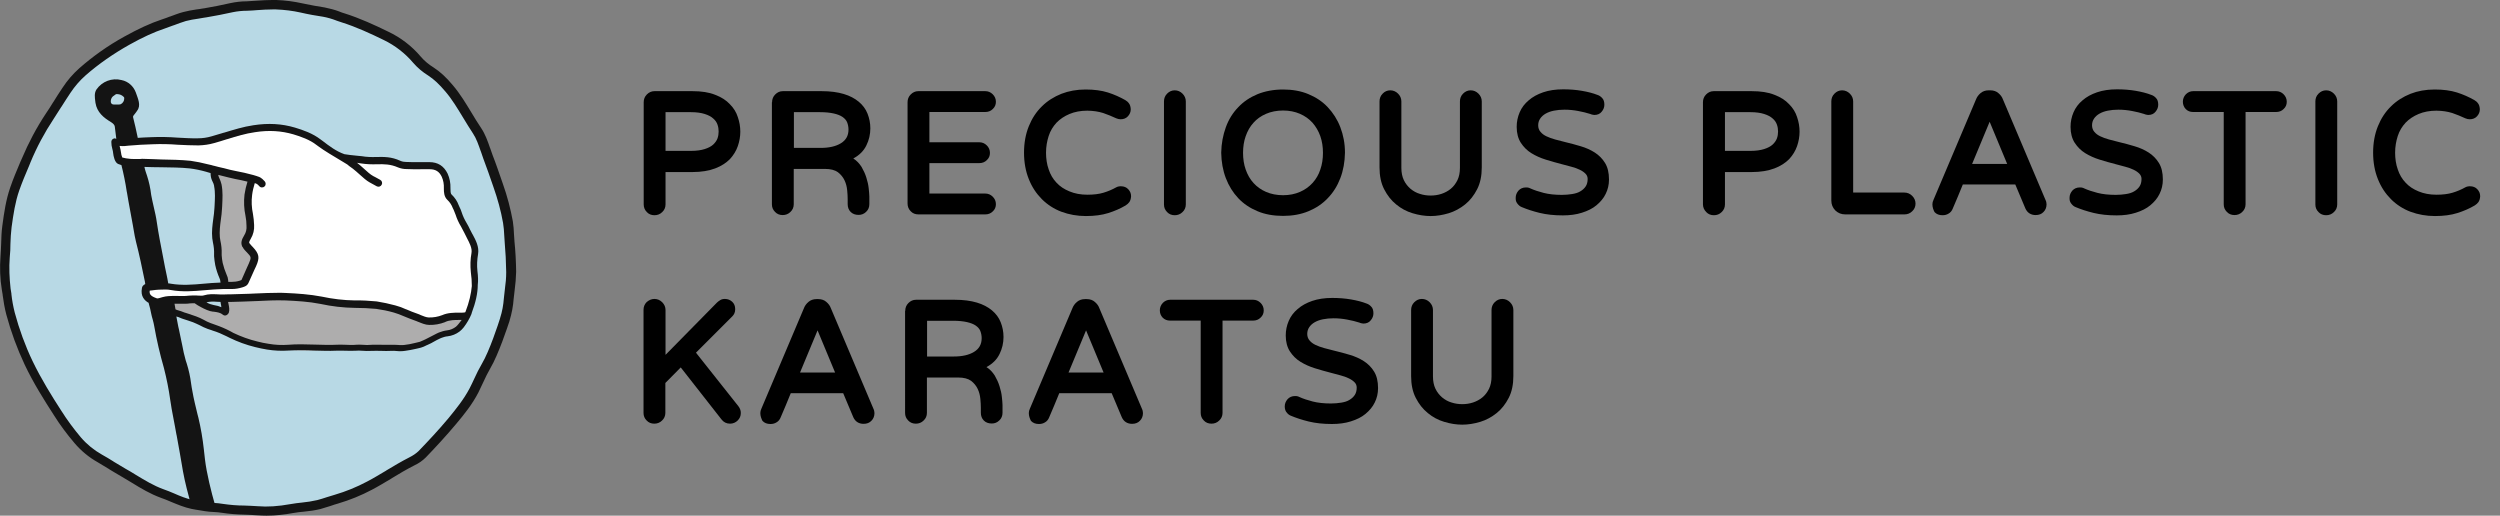 <?xml version="1.0" encoding="utf-8"?>
<!-- Generator: Adobe Illustrator 18.0.0, SVG Export Plug-In . SVG Version: 6.00 Build 0)  -->
<!DOCTYPE svg PUBLIC "-//W3C//DTD SVG 1.1//EN" "http://www.w3.org/Graphics/SVG/1.1/DTD/svg11.dtd">
<svg version="1.1" id="レイヤー_1" xmlns="http://www.w3.org/2000/svg" xmlns:xlink="http://www.w3.org/1999/xlink" x="0px"
	 y="0px" viewBox="-1008.3 140.8 1511.2 311.7" enable-background="new -1008.3 140.8 1511.2 311.7" xml:space="preserve">
<rect x="-1008.3" y="140.8" width="1511.2" height="311.7" fill="#808080" stroke="none"/>
<title>Precious Plastic Logo horizontal</title>
<g>
	<g id="blue-3">
		<path fill="#B8D9E5" d="M-700.6,282.4c-0.1-2.5-0.3-5.1-0.7-7.6c-1.3-7.5-3.3-14.9-5.9-22.2c-2.2-6.3-4.1-11.9-6.2-17.5
			c-0.5-1.4-1-2.8-1.5-4.2c-1.4-3.9-2.7-7.9-5-11.3c-2.1-3.1-4.1-6.3-5.9-9.5c-3.3-5.5-6.7-11.1-10.9-16.1c-4-4.8-7.3-7.8-11.1-10.2
			c-3.2-1.9-6-4.4-8.5-7.2c-5.2-6.1-11.6-11-18.8-14.5c-8.1-3.9-16.8-8-25.9-10.8c-1.1-0.3-2.1-0.7-3.2-1c-2.8-1-5.7-1.8-8.6-2.4
			c-4-0.6-8.7-1.4-13.3-2.5c-5.1-1.2-10.3-1.8-15.6-2c-0.7,0-1.4,0-2.2,0c-3,0-6.1,0.2-9.1,0.4c-2.1,0.2-4.2,0.3-6.4,0.4
			c-3.1,0-6.2,0.4-9.3,1c-5.2,1.2-10.6,2.2-15.7,3.1l-1.4,0.2c-1.1,0.2-2.3,0.4-3.4,0.6c-2.6,0.4-5.2,0.9-7.7,1.5
			c-2.6,0.7-5.2,1.7-7.8,2.7c-1.7,0.6-3.4,1.3-5.1,1.9c-6.7,2.2-13.7,5.4-22,10.1c-9.6,5.3-18.6,11.6-26.9,18.8
			c-3.7,3.3-6.9,7-9.6,11.1c-1.9,2.8-3.8,5.8-5.5,8.6c-1.5,2.4-3,4.8-4.6,7.2c-5.6,8.4-10.3,17.4-14.2,26.7l-0.9,2
			c-2.1,4.9-4.2,10.1-6,15.2c-2.5,7.2-3.6,14.6-4.7,22.8c-0.5,3.4-0.6,7-0.7,10.4c-0.1,2.6-0.2,5.2-0.4,7.9
			c-0.5,6.5-0.2,13,0.9,19.4c0.2,1.1,0.3,2.2,0.5,3.3c0.5,3.8,1.2,7.7,2.1,11.4c2.8,10.2,6.4,20.2,11,29.8
			c5.3,11,11.8,21.4,17.5,30.3c3.7,5.7,7.7,11.2,12.1,16.5c3.8,4.4,8.4,8.2,13.5,11.1c2.3,1.3,4.6,2.7,6.8,4.1
			c2.4,1.5,4.9,3,7.4,4.5c2.2,1.2,4.3,2.5,6.3,3.8c5.4,3.3,10.9,6.7,17,8.8c2.2,0.8,4.3,1.7,6.4,2.6c3.8,1.6,7.6,3.2,11.7,4.1
			c1.7,0.3,3.4,0.6,5.1,0.9c1,0.2,2,0.3,3.1,0.5c1.7,0.3,3.3,0.4,5,0.5c1.8,0.1,3.5,0.3,5.3,0.5c4.4,0.6,8.8,1,13.2,1
			c2.6,0.1,5.3,0.2,8,0.4c6.2,0.5,12.8,0.1,20.8-1.3c2.2-0.4,4.3-0.6,6.5-0.9c3.3-0.3,6.5-0.8,9.7-1.6c2-0.5,4.1-1.2,6.1-1.9
			c1.4-0.5,3-1,4.5-1.4c7-2,13.7-4.8,20.1-8.1c4-2.1,7.9-4.5,11.7-6.8c4.5-2.7,9.1-5.5,13.9-7.9c2.3-1.1,4.4-2.5,6.2-4.2
			c5.5-5.8,12-12.7,18.2-20.1c4.7-5.6,9.6-11.7,13.2-18.6c1-1.9,2-4,2.9-5.9c1.3-3,2.8-5.9,4.4-8.7c5.2-8.6,11.2-27.7,11.3-28.1
			c1.3-4.1,2.1-8.4,2.4-12.7c0.2-1.8,0.4-3.5,0.6-5.3c0.5-3.5,0.8-7.1,0.8-10.7c-0.1-6.4-0.4-12.3-0.9-18
			C-700.4,285.4-700.5,283.9-700.6,282.4z"/>
	</g>
	<g>
		<g id="ring-5">
			<path fill="#141414" d="M-1006.7,318.9v0.2c0.5,4,1.2,7.9,2.2,11.8c2.8,10.4,6.5,20.5,11.1,30.3c5.3,11.2,11.9,21.6,17.7,30.6
				c3.7,5.9,7.9,11.5,12.4,16.8c4,4.7,8.8,8.7,14.2,11.7c2.3,1.4,4.7,2.8,6.8,4.1l0.1,0.1c2.4,1.4,4.9,3,7.4,4.4
				c2.1,1.2,4.2,2.5,6.2,3.7c5.5,3.4,11.2,6.8,17.5,9.1c2.1,0.7,4.2,1.6,6.3,2.5c3.9,1.6,7.9,3.3,12.2,4.2c1.7,0.4,3.5,0.6,5.2,0.9
				c1,0.2,2,0.3,3,0.5c1.7,0.3,3.5,0.4,5.3,0.5h0.1c1.7,0.1,3.3,0.2,5,0.5c4.5,0.7,9.1,1,13.6,1.1c2.5,0.1,5.2,0.2,7.9,0.4
				c1.7,0.1,3.5,0.2,5.3,0.2c5.4,0,10.8-0.6,16.2-1.6c2.1-0.4,4.2-0.6,6.3-0.8c3.4-0.3,6.8-0.8,10.1-1.6c2.1-0.6,4.2-1.3,6.2-1.9
				c1.4-0.5,2.9-1,4.4-1.4c7.1-2.1,14-4.9,20.6-8.4c4-2.1,7.9-4.5,11.8-6.8l0.1-0.1c4.4-2.7,9-5.4,13.7-7.8c2.6-1.2,4.9-2.8,6.9-4.8
				c5.6-5.8,12.1-12.8,18.3-20.2c4.8-5.7,9.8-11.9,13.5-19.1c1-2,2-4.1,2.9-6.1c1.3-2.9,2.7-5.7,4.3-8.5
				c4.9-8.2,10.5-25.3,11.6-28.6v-0.1c1.3-4.3,2.2-8.8,2.5-13.3c0.2-1.7,0.4-3.6,0.6-5.2c0.5-3.7,0.8-7.4,0.9-11.1
				c-0.1-6.5-0.4-12.4-1-18.2c-0.1-1.5-0.2-3-0.3-4.4c-0.1-2.7-0.3-5.3-0.7-7.9c-1.4-7.7-3.4-15.3-6-22.6c-2.2-6.3-4.1-12-6.3-17.6
				c-0.5-1.3-1-2.7-1.4-4l-0.1-0.2c-1.4-4.1-2.9-8.3-5.3-11.9c-2.1-3.1-4.1-6.4-5.9-9.4c-3.4-5.6-6.8-11.3-11.2-16.5
				c-4.2-5-7.7-8.2-11.7-10.8c-2.9-1.8-5.6-4-7.8-6.6c-5.4-6.4-12.1-11.5-19.7-15.1c-8.2-4-17.1-8.1-26.3-11c-1-0.3-2-0.6-2.9-1
				l-0.2-0.1c-2.9-1.1-6-1.9-9-2.5c-3.9-0.6-8.5-1.4-13.1-2.4c-5.3-1.2-10.7-1.9-16.1-2.1c-0.7,0-1.5,0-2.3,0
				c-3.2,0-6.3,0.2-9.3,0.4c-1.9,0.1-4.2,0.3-6.3,0.4c-3.3,0-6.6,0.4-9.9,1.1c-5.2,1.2-10.4,2.2-15.6,3.1l-1.4,0.2
				c-1.1,0.2-2.2,0.4-3.4,0.5c-2.7,0.4-5.4,0.9-8.1,1.6c-2.7,0.7-5.4,1.8-7.9,2.7h-0.1c-1.6,0.6-3.3,1.3-5,1.8
				c-6.9,2.3-14,5.6-22.5,10.3c-9.8,5.4-18.9,11.8-27.3,19.2c-3.8,3.4-7.2,7.3-10,11.6c-2,2.9-3.8,5.8-5.6,8.7l-0.1,0.1
				c-1.4,2.3-2.9,4.7-4.5,7c-5.7,8.6-10.5,17.7-14.5,27.2l-0.9,2c-2.1,5-4.3,10.1-6.1,15.4c-2.6,7.5-3.7,15-4.8,23.3
				c-0.5,3.6-0.6,7.2-0.7,10.7c-0.1,2.5-0.2,5.1-0.4,7.7c-0.5,6.7-0.3,13.5,0.8,20.1C-1007,316.9-1006.9,317.9-1006.7,318.9z
				 M-1002.4,296.3c0.3-2.7,0.4-5.4,0.4-8c0.1-3.3,0.3-6.8,0.7-10.1c1.1-8,2.2-15.3,4.6-22.2c1.8-5.1,3.9-10.1,6-15l0.8-2
				c3.8-9.2,8.5-18,14-26.3c1.6-2.4,3.1-4.8,4.6-7.2l0.1-0.1c1.8-2.8,3.6-5.7,5.5-8.5c2.6-3.9,5.6-7.4,9.1-10.5
				c8.1-7.1,17-13.2,26.4-18.5c8.2-4.6,15-7.7,21.6-9.9c1.8-0.6,3.5-1.3,5.2-1.9h0.1c2.4-0.9,5-1.9,7.4-2.6c2.5-0.6,4.9-1.1,7.4-1.4
				c1.1-0.2,2.3-0.4,3.5-0.6l1.4-0.2c5.2-0.9,10.6-1.9,15.9-3.1c2.9-0.6,5.8-0.9,8.8-0.9c2.2-0.1,4.5-0.2,6.4-0.4
				c2.9-0.2,5.9-0.4,8.9-0.4c0.8,0,1.4,0,2.1,0c5.1,0.2,10.1,0.8,15,1.9c4.7,1.1,9.4,1.9,13.4,2.5c2.8,0.5,5.5,1.3,8.1,2.3l0.2,0.1
				c1,0.3,2,0.7,3,1c8.9,2.8,17.5,6.8,25.5,10.7c6.8,3.3,12.9,8,17.8,13.8c2.6,3,5.7,5.6,9.1,7.7c3.5,2.3,6.6,5.2,10.4,9.7
				c4.1,4.8,7.4,10.4,10.7,15.8c1.8,3,3.9,6.4,6,9.6c2,3,3.3,6.9,4.6,10.6l0.1,0.2c0.5,1.4,1,2.8,1.4,4.1c2.1,5.6,4.1,11.2,6.2,17.4
				c2.5,7.1,4.5,14.3,5.8,21.7c0.4,2.4,0.6,4.9,0.7,7.3c0.1,1.4,0.2,3.1,0.3,4.6c0.5,5.6,0.8,11.4,0.9,17.8c0,3.4-0.3,6.9-0.8,10.3
				c-0.2,1.6-0.4,3.5-0.6,5.4c-0.3,4.1-1,8.1-2.3,12.1v0.1c-1,3.2-6.4,19.8-11,27.5c-1.7,2.9-3.2,5.9-4.6,9
				c-0.9,1.9-1.8,3.9-2.8,5.8c-3.5,6.7-8.3,12.6-12.8,18.1c-6.1,7.3-12.6,14.2-18.1,19.9c-1.6,1.5-3.4,2.7-5.4,3.7
				c-4.9,2.5-9.6,5.3-14.1,8l-0.1,0.1c-3.8,2.2-7.6,4.6-11.5,6.6c-6.2,3.3-12.8,6-19.6,8c-1.6,0.5-3.2,1-4.6,1.4
				c-1.9,0.6-3.9,1.3-5.9,1.8c-3.1,0.7-6.1,1.2-9.3,1.5c-2.1,0.2-4.4,0.5-6.7,0.9c-7.7,1.4-14.1,1.8-20,1.3
				c-2.8-0.2-5.6-0.3-8.2-0.4c-4.3,0-8.6-0.4-12.8-1c-1.8-0.3-3.7-0.5-5.6-0.6h-0.1c-1.6-0.1-3.1-0.2-4.7-0.5
				c-1-0.2-2.1-0.3-3.1-0.5c-1.6-0.3-3.3-0.5-4.9-0.8c-3.8-0.8-7.5-2.3-11.1-3.9c-2.1-0.9-4.3-1.8-6.6-2.6
				c-5.8-2.1-11.2-5.4-16.5-8.6c-2.1-1.3-4.2-2.6-6.4-3.8c-2.4-1.4-4.9-2.9-7.2-4.3l-0.1-0.1c-2.1-1.3-4.5-2.8-6.9-4.1
				c-4.8-2.7-9.1-6.2-12.7-10.4c-4.3-5.1-8.3-10.5-11.9-16.2c-5.7-8.8-12.1-19.1-17.3-29.9c-4.5-9.4-8.1-19.3-10.8-29.4
				c-0.9-3.6-1.6-7.3-2-11.1v-0.3c-0.2-1-0.3-2.1-0.5-3.1C-1002.6,308.9-1002.9,302.6-1002.4,296.3L-1002.4,296.3z"/>
		</g>
		<g id="flag-4">
			<path fill="#AEADAD" d="M-872.2,329.3c-19.8-9-26.7-14.5-32.8-5.9c-0.5,0.7,0.7,6.4,0.7,6.4s40.1,16.7,60.4,21.2
				c15.9,3.6,51.7,0.5,51.7,0.5l30-0.1c0,0,14.3-2.9,20.5-8c3.5-2.8,11.7,0,14.8-10.9c1.4-4.7-70.2-18.9-81-17.5
				c-10.8,1.5-38.1-3.3-42.7-3.3c-4.7,0-22,3.2-22.4,7.1C-873.5,322.8-870.6,330-872.2,329.3z"/>
			<path fill="#FFFFFF" d="M-862.1,312.8c-3.1,1.4-49.7,1.8-55.6,1.6s-0.5,7.5,2.4,8c1.7,0.3,75.5-2.3,87.9-1.7
				c12.5,0.5,37.7,4.3,45.5,4c10.4-0.4,23.8,11.4,32.6,10.3c6.8-0.9,23.1-2.1,25.1-6.7c1.6-3.8,3-28.5,2.5-37.7s-14.5-25.2-16.4-35
				c-2.9-15.8-9.9-14.5-18.6-14.5c-5.7,0-24.6-2.9-27.3-3c-2.7-0.2-13.5-1.6-15.2-1s-9.8-6.7-16.6-10.1
				c-11.1-5.6-27.7-11.9-35.6-8.6c-6.9,3-27.3,9-32.6,8.5c-5.4-0.5-11.6,0.6-19.9,0.1c-8.3-0.5-33.7,0.1-33.7,0.1
				c-2.4,0.1,1.5,9.5,1.8,11.3c0.3,1.8,23.3,1.8,36.8,1.1c13.5-0.7,39.2,8.7,42.9,10.3c-4.8,10.5-1.1,14.3-1.2,24.6
				s-1.5,10-1.8,13.2c-0.3,3.4,4.1,5.7,4.1,7.8C-854.9,297.4-859.1,311.4-862.1,312.8z"/>
			<path fill="#AEADAD" d="M-877.9,244.4c0,0,2,7.9,2.7,11.5c0.7,3.6-0.4,11.8-1.3,19c-0.9,7.2-0.6,9.7,0,11.1s1.1,10.7,1.1,13
				s3,5.5,3.4,10.5c0.4,5,4.8,3,7.6,2.8c2.8-0.2,5.2-3.4,7.8-11.3c2.7-7.9-1.2-9.1-2.8-11.8c-1-1.8-1.5-1.8,0.6-7.6
				c2.1-5.8,0-8.7-0.4-13.2c-0.4-4.5,1.9-19,1.9-19L-877.9,244.4z"/>
			<path fill="#141414" d="M-719.7,304.7c-0.4-3.5-0.2-6.9,0.4-10.4c0.7-4.3-1.4-8.3-3.3-11.8l-0.1-0.1c-0.5-1-1-1.8-1.4-2.7
				c-0.7-1.6-1.5-3-2.2-4.2c-1.2-2-2.2-4.1-2.9-6.3c-0.4-1.2-0.8-2.3-1.4-3.4l-0.4-0.9c-0.9-2.5-2.4-4.7-4.3-6.5
				c-0.7-0.6-0.7-2.2-0.7-3.6v-0.3c0.1-3-0.5-6-1.7-8.7c-2.3-4.7-5.9-7-11.1-7c-2.1,0-3.8,0-5.6,0c-2.6,0-5.1,0.1-8.3-0.1h-0.1
				c-1.2,0-2.4-0.2-3.5-0.7c-5.4-2.5-9.9-2.4-14.6-2.3c-2.9,0.1-5.9,0-8.8-0.5c-0.1,0-0.6-0.1-2.1-0.2c-2.3-0.2-7.7-0.8-8.3-1
				c-4.9-1.7-9-4.8-13.3-8.1l-1.1-0.8c-4.8-3.7-10.6-5.7-15.6-7.2c-7.8-2.3-15.9-2.8-25-1.4c-6.2,0.9-12.1,2.8-17.8,4.5l-0.1,0
				c-2.4,0.7-4.9,1.5-7.4,2.2c-2.7,0.8-5.5,1.2-8.3,1.2c-4.1,0.1-8.2-0.2-12.2-0.4c-5.2-0.4-10.4-0.5-15.6-0.3l-2.3,0.1l-2.5,0.1
				c-0.9,0-1.6,0.1-3.2,0.2h-0.1l-0.1,0l-0.3,0.1c-0.7-3.5-2.2-10.1-2.8-12.3c-0.2-0.5,0-1.1,0.4-1.5c0.5-0.6,1-1.2,1.4-1.8
				c0.2-0.3,0.4-0.6,0.6-0.9c2.5-3.2,0.5-7.2-0.8-11c-1.4-3.8-4.6-6.7-8.6-7.5c-5.8-1.5-11.8,0.8-15.2,5.7c-1.4,2.2-1,4.8-0.7,7.2
				c0,0.3,0.1,0.5,0.1,0.8c0.9,5.8,5,9.1,9.4,11.7c1.9,1.2,2.2,2.1,2.3,2.8c0.1,0.6,0.6,4.8,0.9,7.3c-0.2,0-0.5-0.1-0.7-0.2
				l-0.3-0.1l-0.3,0.1c-0.2,0.1-0.4,0.1-0.6,0.2c-0.7,0.4-1.1,1.1-1.1,1.9c0,1.4,0.2,2.9,0.6,4.2c0.3,0.9,0.4,1.7,0.5,2.6
				c0.2,1.7,0.9,5.6,3,6.5c0.7,0.3,1.3,0.5,2,0.7c1.3,5.2,2.4,10.5,3.2,15.9l0.2,1l0,0c0.3,1.6,0.5,3.1,0.8,4.7
				c0.9,4.9,1.8,9.8,2.7,14.7c0.2,1,0.3,1.9,0.5,2.9c0.4,2.3,0.8,4.8,1.4,7.1c2.1,8.1,3.8,16.4,5.4,24.2c0.1,0.5,0.1,0.9,0.2,1.4
				l0,0c-1.2,0.6-1.9,1.4-2,2.4c-1,5,1.6,7.6,4.1,9c0,0.1,0,0.2,0,0.3c0.6,2,1.1,4,1.5,6.2c0.2,1.2,0.6,2.4,0.9,3.5l0.1,0.4
				c0.3,1.1,0.6,2.3,0.8,3.5c1.5,8.6,3.5,17.1,5.9,25.5c1.6,6.3,2.9,12.7,3.8,19.2c0.5,3.7,1.2,7.4,1.9,11c0.3,1.8,0.7,3.5,1,5.3
				c0.3,1.4,0.5,3,0.8,4.4l0.2,0.9c1.3,7.1,2.6,14.4,3.8,21.6c1.2,6.7,3.1,13.7,4.6,19.3c1.4,0.3,2.9,0.6,4.3,0.9
				c0.6,0.1,1.3,0.2,1.9,0.3c0.8,0,1.6,0,2.4,0.2c0.9,0,1.8,0.2,2.6,0.4c0.3,0,0.6,0,0.9,0.1v-0.2c0,0.1,0,0.1,0.1,0.2l0.8,0.1h0.3
				c0.5,0,0.9,0,1.4,0.1c0.2-0.3,0.2-0.7,0.1-1c-2.3-7.9-5.1-19.2-6.1-27.6c-0.2-2.1-0.5-4.1-0.7-6.2c-0.7-6.4-1.8-12.8-3.3-19.1
				l-0.5-1.9c-1.1-4.6-2.3-9.3-3.1-14c-0.3-1.6-0.6-3.2-0.8-4.8c-0.5-4-1.4-8-2.6-11.9c-0.2-0.6-0.4-1.2-0.6-1.8
				c-0.9-3.1-1.6-6.3-2.2-9.6l-0.3-1.4c-0.5-2.6-1.1-5.2-1.6-7.7c-0.3-1.3-0.6-2.5-0.8-3.8c-0.1-0.7-0.4-2.2-0.8-4.2l0,0
				c0.4,0.1,1,0.3,1.3,0.4c0.6,0.2,1.2,0.5,1.7,0.7l0.8,0.3c1.1,0.4,2.1,0.7,3.1,1c1.1,0.4,2.2,0.7,3.2,1.1c1.3,0.5,2.7,1.2,4,1.8
				c1.5,0.8,3.1,1.6,4.8,2.2c0.9,0.3,1.8,0.6,2.7,0.9l0.2,0.1c3,0.9,5.8,2.1,8.6,3.5c0.6,0.3,1.2,0.6,1.8,0.9
				c4.9,2.4,10.1,4.3,15.4,5.6c2.4,0.6,4.8,1.1,7.2,1.5c4.3,0.7,8.7,0.9,13.1,0.6c5.2-0.3,10.4-0.3,15.6,0c4.6,0.1,9,0.3,12.8,0.1
				c1.6-0.1,3.5,0,5.4,0h0.1c2.3,0.1,4.6,0.1,6.9,0c1-0.1,2.1-0.1,3.1,0c2.2,0.2,4.3,0.2,6.5,0.1c1.5-0.1,3.5,0,5.4,0
				c2.1,0.1,4.3,0.1,6.1,0c1.2-0.1,2.4,0,3.5,0.1h0c0.8,0.1,1.5,0.1,2.3,0.1h0.1c0.8,0,1.7-0.1,2.5-0.2c2.2-0.3,4.3-0.7,6.5-1.2
				l2.2-0.5l1.1-0.3c1-0.3,2-0.7,2.9-1.2l0.4-0.2l0.5-0.2c1.5-0.6,2.9-1.4,4.3-2.2c0.9-0.5,1.8-1,2.9-1.5c0.4-0.2,0.7-0.3,1.1-0.5
				c1.3-0.5,2.6-0.9,3.9-1c2.6-0.3,5.1-1.3,7.2-2.9c0.9-0.7,1.8-1.6,2.5-2.5c1.9-2.5,3.5-5.2,4.7-8.1l0.1-0.4c0,0,0-0.1,0-0.1
				c2.5-6.6,3.7-12.2,3.7-17.1C-719.2,310.6-719.3,307.7-719.7,304.7z M-937.2,204h-1.6c-1.3,0-1.7-0.1-2.2-0.7s-0.4-2,0-2.9
				c0.2-0.5,0.5-0.9,0.9-1.3c0.5-0.4,1.2-0.9,1.8-1.3c0.1-0.1,0.3-0.1,0.4-0.1h0.1c0.2,0,0.4,0,0.6,0c1.4,0.1,2.6,0.6,3.6,1.6
				c0.1,0.1,0.2,0.2,0.3,0.3c0.1,0.3,0.1,0.5,0.1,0.8c0,1.4-0.8,2.7-2.1,3.4C-935.9,204-936.6,204-937.2,204z M-919.4,247.1
				c-0.2-0.5-0.3-1-0.5-1.5c-0.2-0.5-0.3-0.8-0.4-1.2c-0.3-0.9-0.5-1.8-0.7-2.7c3.4,0.1,6.8,0.2,10.1,0.2c5.7,0.1,11.6,0.1,17.3,0.7
				c3.3,0.4,6.6,1.1,9.8,2l1,0.3c0.4,0.1,1,0.3,1.7,0.5l0.1,0.1c0,0.1,0.1,0.3,0,0.4c0,1.7,0.5,3.4,1.3,4.9c0.4,0.7,0.6,1.4,0.8,2.2
				v0.2c0.8,4,0.5,7.9,0.3,12.1l-0.1,1.5c-0.1,2.1-0.4,4.3-0.7,6.4c-0.5,3.8-1,7.6-0.6,11.6c0.1,0.8,0.2,1.6,0.4,2.5
				c0.5,2.3,0.8,4.7,0.7,7.1c0,0.5,0,0.9,0,1.3c0.1,1.8,0.4,3.5,0.7,5.3c0.6,2.8,1.5,5.5,2.6,8c0.3,0.6,0.5,1.3,0.5,2
				c0,0.2,0.1,0.4,0.1,0.6c-3.5,0.1-7,0.4-10.3,0.7c-6.5,0.6-13.2,1.1-19.7,0c-0.5-0.1-1-0.2-1.6-0.2c-0.3-1.9-0.7-3.8-1.1-5.7
				c-0.3-1.4-0.6-2.9-0.9-4.3c-0.4-2.1-0.8-4.2-1.2-6.3c-1.3-6.7-2.7-13.7-3.7-20.6c-0.4-3-1.1-6-1.8-9c-0.3-1.3-0.6-2.6-0.9-4
				c-0.2-1.2-0.5-2.3-0.7-3.5C-917.4,254.5-918.2,250.8-919.4,247.1L-919.4,247.1z M-859.9,271.3c0.4,2,0.6,4,0.6,6
				c0.2,2-0.3,4.1-1.4,5.8c-1.5,2.5-2.2,4.4-1.2,6.7c0.1,0.2,0.2,0.4,0.4,0.5c0.1,0.2,0.2,0.4,0.3,0.6c0.5,0.7,1,1.3,1.6,1.9
				c0.1,0.1,0.2,0.2,0.3,0.3c0.1,0.1,0.1,0.1,0.2,0.2c2.8,2.9,2.8,3.1,1.2,6.8l-1,2.2c-1.1,2.5-2.3,5.1-3.4,7.7
				c-0.1,0.1-0.3,0.2-1.2,0.5c-1.6,0.5-3.3,0.7-5,0.7c-0.6,0-1.2,0-1.8,0c0-0.4-0.1-0.8-0.1-1.2c-0.1-1.1-0.4-2.1-0.9-3.1
				c-1-2.3-1.8-4.7-2.4-7.2l0,0c-0.3-1.5-0.5-3.1-0.6-4.6c0-0.3,0-0.5,0-0.8c0.1-2.7-0.2-5.5-0.8-8.1c-0.1-0.7-0.2-1.4-0.3-2
				c-0.3-3.5,0.1-6.9,0.6-10.6c0.3-2.1,0.6-4.4,0.7-6.7l0.1-1.5c0.2-4.5,0.5-8.7-0.4-13.2l-0.1-0.3c-0.3-1.1-0.6-2.1-1.1-3.1
				c-0.4-0.7-0.6-1.5-0.8-2.3l2,0.5c2.7,0.7,5.5,1.4,8.3,2c2.1,0.4,4.7,0.9,7.4,1.6c-0.8,2.5-1.4,5.1-1.8,7.8
				C-861,262.7-860.8,267.1-859.9,271.3L-859.9,271.3z M-731.1,336.6c-0.5,0.6-1,1.2-1.6,1.7c-1.6,1.2-3.4,2-5.4,2.2
				c-1.7,0.2-3.3,0.7-4.9,1.3c-0.4,0.2-0.9,0.4-1.3,0.6c-1.1,0.6-2.1,1.1-3.1,1.6c-1.3,0.7-2.6,1.4-3.9,2l-0.7,0.3l-0.4,0.2
				c-0.7,0.3-1.4,0.6-2.1,0.9l-0.8,0.2l-2.5,0.6c-2,0.5-4,0.9-6,1.1c-0.6,0.1-1.3,0.1-1.9,0.1c-0.7,0-1.3,0-2-0.1h-0.1
				c-1.4-0.1-2.8-0.1-4.2-0.1c-1.6,0.1-3.7,0-5.7,0c-2,0-4-0.1-5.7,0c-2,0.2-4,0.2-5.9,0c-1.3-0.1-2.6-0.1-3.8,0
				c-1.9,0.2-4.4,0.1-6.5,0c-2-0.1-4-0.1-5.8,0c-3.6,0.2-7.9,0-12.5-0.1c-5.6-0.2-11.4-0.3-16.1,0.1c-4,0.3-8.1,0.1-12-0.6
				c-2.2-0.3-4.5-0.8-6.8-1.4c-5-1.2-9.9-3-14.5-5.2c-0.6-0.3-1.1-0.6-1.6-0.9c-3-1.6-6.1-2.9-9.3-4c-0.9-0.3-1.8-0.6-2.8-1
				c-1.5-0.6-2.9-1.2-4.2-2c-1.4-0.8-2.9-1.4-4.4-2c-1.1-0.4-2.2-0.8-3.2-1.1l-0.2-0.1c-0.9-0.3-1.9-0.6-2.8-0.9
				c-0.3-0.1-0.6-0.2-1-0.3c-0.4-0.1-0.9-0.3-1.3-0.5c-0.6-0.2-1.2-0.5-1.8-0.6c-0.5-0.1-1-0.3-1.3-0.4c-0.3-0.1-0.6-0.3-1-0.4h0
				l-0.6-3.4h1.8h0.1c1.6,0,3.2,0,4.8,0c0.9,0,1.7-0.1,2.5-0.2c1-0.1,2-0.1,3-0.1c0.2,0.2,0.5,0.4,0.7,0.5l0,0
				c0.5,0.4,1.7,1.1,3.2,1.9c2,1.1,5,2.5,7.2,2.7h0.1l0.3,0c2.2,0.3,4.1,0.6,5.5,1.8l0.1,0.1l0.2,0.1l0.2,0.1l0.1,0.1l0.1,0l0.2,0.1
				h0.1c0.1,0,0.3,0,0.4,0c0.2,0,0.4,0,0.6-0.1l0.2-0.1c0.1-0.1,0.3-0.1,0.4-0.2l0.1-0.1c0.1-0.1,0.2-0.2,0.3-0.3l0.1-0.1
				c0.1-0.1,0.2-0.3,0.3-0.4l0.1-0.1l0.1-0.1v-0.1c0.6-1.7,0.2-3.5-0.1-5.1c-0.1-0.5-0.2-1-0.3-1.4v-0.1l1.8,0
				c2.3-0.1,4.7-0.1,7-0.2c2.6-0.1,5.3-0.2,7.9-0.3h0.3c5.8-0.3,11.8-0.6,17.7-0.4c6.8,0.3,14,0.7,21.1,2.1
				c6.9,1.5,13.8,2.3,20.9,2.4c4.3,0,8.5,0.2,12.8,0.6c3.6,0.5,7.1,1.2,10.6,2.2c2,0.6,4,1.3,6,2.2c2,0.8,4.5,1.9,8,3.1l0.9,0.4h0.1
				c1.7,0.7,4.2,1.8,6.4,1.8l0,0c3.3,0.1,6.6-0.5,9.7-1.7l0.1-0.1c2.6-1.2,5.7-1.2,8.4-1.2h1.5C-729.9,335-730.5,335.8-731.1,336.6
				L-731.1,336.6z M-874.9,324c0.1,0.6,0.2,1.2,0.3,1.7c0,0.1,0.1,0.5,0.1,0.8c-1.3-0.6-2.7-1-4.1-1.2l-0.5-0.1
				c-1.5-0.3-3-0.8-4.3-1.6l0,0v-0.1c2-0.4,4-0.5,5.9-0.3c0.8,0,1.7,0.1,2.5,0.1C-874.9,323.6-874.9,323.7-874.9,324L-874.9,324
				L-874.9,324z M-727,329.5c-0.2,0.1-0.4,0.1-0.6,0.2c-1.1,0.1-2.2,0.2-3.3,0.1c-3,0-6.7,0-10.1,1.5c-2.6,1-5.4,1.5-8.2,1.4l0,0
				c-1.3,0-3.5-0.9-4.7-1.4c-0.5-0.2-0.8-0.4-1.1-0.5c-3.3-1.1-5.6-2.1-7.7-3h-0.1c-2.1-1-4.3-1.8-6.6-2.4c-3.7-1-7.4-1.8-11.2-2.4
				c-4.4-0.4-8.8-0.7-13.3-0.6c-6.7-0.1-13.4-0.9-19.9-2.3c-7.3-1.4-14.8-1.9-21.7-2.2c-1.5-0.1-3.1-0.1-4.6-0.1
				c-4.6,0-9.1,0.2-13.6,0.4h-0.1c-2.6,0.1-5.3,0.3-7.9,0.3c-2.2,0.1-4.4,0.1-6.6,0.2h-1.4l-3.2,0.1h-1c-1,0-2,0-3.1-0.1h-0.1
				c-2.6-0.1-5.2-0.2-7.8,0.6c-0.9,0.3-1.9,0.3-2.9,0.2l-0.5,0c-0.4,0-0.9-0.1-1.4-0.1h-0.4c-1.3,0-2.5,0-3.8,0.1
				c-0.7,0.1-1.4,0.1-2.2,0.2c-1.5,0.1-3.1,0-4.7,0c-1.9,0-3.8-0.1-5.8,0.1c-1.2,0.1-2.3,0.3-3.4,0.6l0,0l-2.1,0.6
				c-0.4,0.1-0.8,0.2-1.2,0.2l-0.3-0.1c-3.8-1.3-4.5-2.6-4.2-4.6l0.4-0.1c0.1,0,0.2,0,0.3,0l0.9-0.1c2.6-0.4,5.2-0.5,7.9-0.5
				c1.1,0,2.1,0.1,3.2,0.3c7,1.3,14,0.7,20.8,0.1c3.6-0.3,7.3-0.6,10.8-0.7c0.7,0,1.3,0,2.1,0c1.1,0,2.2,0,3.4,0
				c2.1,0,4.2-0.4,6.2-1c1.3-0.4,3-0.9,3.8-2.9c1.2-2.7,2.4-5.4,3.6-8l0.9-1.9c2.3-5.2,1.9-7.4-2-11.6l-0.3-0.3l-0.1-0.1l-0.2-0.2
				c-0.4-0.4-0.8-0.9-1.2-1.4c0-0.1-0.1-0.2-0.2-0.2c0-0.1-0.1-0.2-0.1-0.2c-0.1-0.2-0.3-0.6,0.9-2.6c1.5-2.5,2.2-5.4,2-8.3
				c-0.1-2.2-0.3-4.5-0.7-6.7c-0.8-3.8-1-7.6-0.5-11.5c0.3-2.4,0.9-4.8,1.6-7.1h0.1l0.2,0.1c0.9,0.3,1.2,0.4,2.5,1.8
				c0.4,0.5,1,0.7,1.6,0.7l0,0c0.6,0,1.1-0.2,1.5-0.6c0.9-0.8,0.9-2.2,0.1-3.1c-2-2.2-3-2.6-4.4-3l-0.2-0.1
				c-0.7-0.2-1.5-0.5-2.3-0.7c-3.6-1-7.2-1.8-10-2.3s-5.4-1.2-8-1.9l-0.1,0l-3-0.7l-2.3-0.6l-0.9-0.2c-0.3-0.1-0.7-0.2-1-0.3
				l-2.2-0.5c-3.4-0.9-6.9-1.6-10.4-2.1c-5.9-0.6-11.9-0.7-17.7-0.8c-1.4,0-3.3-0.1-5.1-0.2c-2.6-0.1-5.1-0.2-6.5-0.2
				c-0.6,0-0.9,0.1-1.1,0.1c-0.3,0-0.4,0-1.4,0h-2.9c-0.7,0-1.3,0-2-0.1c-1.6-0.1-3.1-0.4-4.6-0.8c-0.4-1-0.7-2.1-0.8-3.2
				c-0.1-1.1-0.4-2.2-0.7-3.3l-0.1-0.5c1,0.1,2,0.2,3,0.1c1.5-0.2,3-0.3,4.4-0.4c3.4-0.3,6.9-0.5,10.3-0.6l2.4-0.1
				c5-0.2,10.1-0.1,15.1,0.3c4.1,0.2,8.3,0.4,12.5,0.4c3.2-0.1,6.3-0.5,9.4-1.4c2.6-0.7,5.1-1.5,7.6-2.3l0.1,0
				c5.5-1.7,11.3-3.5,17.1-4.3c8.4-1.3,15.9-0.8,23.1,1.3c4.6,1.4,9.9,3.2,14.1,6.5l1.1,0.8c3,2.3,9.9,6.4,14.1,8.9
				c1.6,1,3.2,1.9,3.3,2c0.8,0.7,1.7,1.4,2.6,2l0.7,0.5c1.4,1.1,2.8,2.3,4.1,3.5c2.1,1.9,4.2,3.8,6.2,4.9l0.2,0.1
				c1.3,0.7,2.6,1.4,4,2.2c1.1,0.6,2.4,0.2,3-0.9c0.6-1.1,0.2-2.4-0.9-3l-3.1-1.7l-1-0.5c-1.9-1-3.9-2.9-5.9-4.7
				c-1.3-1.2-2.7-2.4-4-3.4l0.5,0.1c0.4,0.1,0.8,0.1,1.3,0.2l0.7,0.1c3.2,0.5,6.4,0.6,9.6,0.5c4.3-0.1,8.1-0.1,12.7,1.9
				c1.7,0.7,3.4,1,5.2,1c3.4,0.2,5.9,0.1,8.6,0.1c1.7,0,3.4-0.1,5.4,0c3.5,0,5.7,1.4,7.2,4.5c1,2.2,1.4,4.6,1.3,7v0.3
				c0,2,0.1,4.8,2.1,6.7c1.5,1.4,2.6,3.1,3.3,5c0.1,0.3,0.3,0.7,0.5,1c0.4,1,0.8,2,1.2,3c0.8,2.5,1.9,4.9,3.3,7.2
				c0.6,1.2,1.3,2.4,2,3.8c0.5,1,1,2.1,1.5,3c1.6,3.1,3.3,6.2,2.8,9.1c-0.7,3.8-0.8,7.7-0.4,11.6c0.4,2.8,0.6,5.6,0.6,8.4
				C-723.5,318.2-724.6,323.3-727,329.5L-727,329.5z"/>
		</g>
	</g>
</g>
<g>
	<path d="M-619.2,264.3v-61.7c0-1.8,0.6-3.4,1.9-4.7c1.3-1.3,2.8-2,4.6-2h23c5.4,0,10,0.7,13.7,2.2c3.7,1.4,6.7,3.3,8.9,5.7
		c2.3,2.3,3.9,4.9,4.8,7.8c1,2.9,1.5,5.8,1.5,8.8c0,2.9-0.5,5.8-1.5,8.7c-1,2.9-2.6,5.5-4.8,7.9c-2.3,2.3-5.2,4.2-8.9,5.6
		c-3.7,1.4-8.3,2.2-13.7,2.2H-606v19.6c0,1.8-0.7,3.4-2,4.6c-1.3,1.3-2.9,1.9-4.7,1.9c-1.8,0-3.4-0.6-4.6-1.9
		C-618.6,267.7-619.2,266.1-619.2,264.3z M-606,232h15.4c3.4,0,6.1-0.4,8.3-1.1c2.2-0.7,3.9-1.6,5.1-2.7c1.2-1.1,2.1-2.4,2.6-3.7
		c0.5-1.4,0.7-2.8,0.7-4.2s-0.2-2.8-0.7-4.2c-0.5-1.4-1.3-2.6-2.6-3.7c-1.2-1.1-2.9-2-5.1-2.7c-2.2-0.7-4.9-1.1-8.3-1.1H-606V232z"
		/>
	<path d="M-541.6,202.6c0-1.8,0.6-3.4,1.9-4.7c1.3-1.3,2.8-2,4.6-2h23.5c5.2,0,9.6,0.6,13.3,1.7c3.7,1.1,6.7,2.7,9.1,4.7
		c2.4,2,4.2,4.4,5.3,7.2c1.1,2.8,1.7,5.7,1.7,8.9c0,3.6-0.8,7.1-2.4,10.3c-1.6,3.3-4.2,5.9-7.9,7.9c2.1,1.3,3.7,3.1,5,5.1
		c1.2,2.1,2.2,4.2,2.9,6.5c0.7,2.2,1.2,4.4,1.4,6.4c0.2,2.1,0.4,3.7,0.4,5v4.6c0,1.8-0.6,3.4-1.9,4.6c-1.3,1.3-2.8,1.9-4.6,1.9
		c-2,0-3.6-0.6-4.8-1.8c-1.2-1.2-1.8-2.8-1.8-4.7v-3c0-1.5-0.1-3.4-0.3-5.4c-0.2-2.1-0.7-4.1-1.6-6c-0.9-1.9-2.2-3.5-4-4.9
		c-1.8-1.3-4.4-2-7.8-2h-18.9v21.4c0,1.8-0.7,3.4-2,4.6c-1.3,1.3-2.9,1.9-4.7,1.9c-1.8,0-3.4-0.6-4.6-1.9c-1.3-1.3-1.9-2.8-1.9-4.6
		V202.6z M-512.2,230.2c5,0,9.1-0.9,12.2-2.8c3.1-1.9,4.6-4.6,4.6-8.3c0-1.5-0.3-3-0.8-4.3c-0.5-1.3-1.5-2.4-2.8-3.3
		c-1.3-0.9-3.1-1.6-5.3-2.1s-5-0.8-8.4-0.8h-15.7v21.6H-512.2z"/>
	<path d="M-459.7,263.8v-61.2c0-1.8,0.6-3.4,1.9-4.7c1.3-1.3,2.8-2,4.6-2h40.5c1.7,0,3.2,0.6,4.5,1.9c1.2,1.2,1.9,2.7,1.9,4.5
		c0,1.8-0.6,3.2-1.9,4.4c-1.2,1.2-2.7,1.8-4.5,1.8h-33.8v18.3h30.2c1.7,0,3.2,0.6,4.5,1.9c1.2,1.2,1.9,2.7,1.9,4.5
		c0,1.8-0.6,3.2-1.9,4.4c-1.2,1.2-2.7,1.8-4.5,1.8h-30.2v18.4h33.8c1.7,0,3.2,0.6,4.5,1.9c1.2,1.2,1.9,2.7,1.9,4.5
		c0,1.8-0.6,3.2-1.9,4.4c-1.2,1.2-2.7,1.8-4.5,1.8h-40.5c-1.8,0-3.4-0.6-4.6-1.9C-459.1,267.2-459.7,265.6-459.7,263.8z"/>
	<path d="M-352.1,194.9c5.2,0,9.7,0.6,13.5,1.8c3.8,1.2,7.3,2.8,10.5,4.6c0.9,0.5,1.7,1.2,2.3,2.1c0.6,0.8,0.9,1.9,1,3.3v0.3
		c0,1.5-0.6,2.9-1.7,4.1c-1.1,1.2-2.6,1.8-4.4,1.8c-0.9,0-1.8-0.2-2.7-0.6c-1.3-0.6-2.7-1.2-3.9-1.7c-1.3-0.5-2.6-1-4-1.5
		c-1.4-0.4-2.9-0.8-4.4-1c-1.5-0.2-3.3-0.4-5.1-0.4c-4.1,0-7.7,0.7-10.8,2c-3.1,1.3-5.8,3.1-7.9,5.3c-2.1,2.3-3.7,4.9-4.7,8
		c-1,3.1-1.6,6.5-1.6,10.1s0.5,7,1.6,10.1c1,3.1,2.6,5.8,4.7,8c2.1,2.3,4.7,4,7.9,5.3c3.1,1.3,6.7,2,10.8,2c3.8,0,7.1-0.4,9.7-1.2
		c2.7-0.8,5.3-1.9,7.8-3.3c0.5-0.3,1-0.4,1.5-0.5c0.5-0.1,0.9-0.1,1.3-0.1c1.8,0,3.3,0.6,4.4,1.8c1.1,1.2,1.7,2.5,1.7,4.1v0.3
		c-0.1,1.3-0.4,2.4-1,3.3c-0.6,0.8-1.3,1.5-2.3,2.1c-3.2,1.9-6.7,3.4-10.5,4.6c-3.8,1.2-8.3,1.8-13.5,1.8c-5.3,0-10.2-0.9-14.8-2.6
		c-4.5-1.7-8.5-4.3-11.8-7.6c-3.3-3.3-6-7.3-7.9-12.1c-1.9-4.7-2.9-10.1-2.9-16c0-6,1-11.3,2.9-16c1.9-4.7,4.5-8.7,7.9-12
		c3.3-3.3,7.3-5.8,11.8-7.6C-362.3,195.8-357.4,194.9-352.1,194.9z"/>
	<path d="M-304.7,202.1c0-1.8,0.6-3.4,1.9-4.7c1.3-1.3,2.8-2,4.6-2c1.8,0,3.4,0.7,4.7,2c1.3,1.3,2,2.9,2,4.7v62.3
		c0,1.8-0.7,3.4-2,4.6c-1.3,1.3-2.9,1.9-4.7,1.9c-1.8,0-3.4-0.6-4.6-1.9c-1.3-1.3-1.9-2.8-1.9-4.6V202.1z"/>
	<path d="M-232.7,194.9c5.6,0,10.8,0.9,15.3,2.8c4.6,1.9,8.5,4.5,11.7,7.9c3.2,3.4,5.8,7.4,7.6,12.1c1.8,4.7,2.8,9.8,2.8,15.4
		c-0.1,5.6-1,10.7-2.8,15.4c-1.8,4.7-4.3,8.7-7.6,12.1c-3.2,3.4-7.1,6-11.7,7.9c-4.6,1.9-9.7,2.8-15.3,2.8c-5.7,0-10.9-0.9-15.4-2.8
		c-4.6-1.9-8.5-4.5-11.7-7.9c-3.2-3.4-5.7-7.4-7.5-12.1c-1.8-4.7-2.7-9.8-2.8-15.4c0.1-5.6,1.1-10.7,2.8-15.4
		c1.7-4.7,4.2-8.7,7.5-12.1c3.2-3.4,7.1-6,11.7-7.9C-243.6,195.9-238.4,194.9-232.7,194.9z M-232.7,258.8c3.8,0,7.2-0.7,10.2-2
		c3-1.3,5.5-3.1,7.6-5.4c2.1-2.3,3.7-5,4.7-8.1c1.1-3.1,1.6-6.5,1.6-10.1s-0.5-7-1.6-10.1c-1.1-3.1-2.7-5.8-4.7-8.1
		c-2.1-2.3-4.6-4.1-7.6-5.4c-3-1.3-6.4-2-10.2-2s-7.3,0.7-10.3,2s-5.6,3.1-7.6,5.4c-2.1,2.3-3.6,5-4.7,8.1
		c-1.1,3.1-1.6,6.5-1.6,10.1s0.5,7,1.6,10.1c1.1,3.1,2.6,5.8,4.7,8.1c2.1,2.3,4.6,4.1,7.6,5.4C-240,258.1-236.5,258.8-232.7,258.8z"
		/>
	<path d="M-167.9,195.4c1.8,0,3.4,0.7,4.7,2s2,2.9,2,4.7v40.2c0,2.8,0.5,5.3,1.5,7.4c1,2.1,2.4,3.8,4,5.2c1.7,1.4,3.6,2.5,5.7,3.1
		c2.1,0.7,4.3,1,6.5,1s4.4-0.3,6.5-1c2.1-0.7,4-1.7,5.7-3.1c1.7-1.4,3-3.2,4-5.2c1-2.1,1.5-4.5,1.5-7.4v-40.2c0-1.8,0.6-3.4,1.9-4.7
		c1.3-1.3,2.8-2,4.6-2c1.8,0,3.4,0.7,4.7,2s2,2.9,2,4.7v39.9c0,5.1-0.9,9.5-2.8,13.2c-1.9,3.7-4.3,6.8-7.3,9.2
		c-3,2.4-6.3,4.2-9.9,5.3c-3.7,1.1-7.3,1.7-10.9,1.7s-7.3-0.6-10.9-1.7c-3.7-1.1-7-2.9-9.9-5.3c-3-2.4-5.4-5.5-7.3-9.2
		c-1.9-3.7-2.8-8.1-2.8-13.2v-39.9c0-1.8,0.6-3.4,1.9-4.7C-171.3,196.1-169.7,195.4-167.9,195.4z"/>
	<path d="M-92.1,260.4c0-1.7,0.6-3.1,1.7-4.4c1.1-1.2,2.6-1.9,4.5-1.9c0.5,0,0.9,0,1.3,0.1c0.4,0.1,0.9,0.2,1.4,0.5
		c2.2,1,4.9,1.9,8,2.7c3.1,0.8,6.8,1.2,11,1.2c2.2,0,4.3-0.2,6.2-0.5c1.9-0.3,3.6-0.8,4.9-1.6c1.4-0.8,2.5-1.8,3.3-3
		c0.8-1.2,1.2-2.7,1.2-4.5c0-1.2-0.4-2.3-1.3-3.2c-0.9-0.9-2-1.7-3.5-2.4c-1.4-0.7-3.1-1.3-5-1.8c-1.9-0.5-3.9-1.1-6-1.6
		c-3.1-0.8-6.3-1.7-9.5-2.7c-3.2-1-6.1-2.3-8.7-3.9c-2.6-1.6-4.7-3.7-6.4-6.3c-1.6-2.5-2.5-5.7-2.5-9.6c0-3.1,0.6-6,1.8-8.8
		c1.2-2.8,3-5.2,5.4-7.2c2.4-2.1,5.3-3.7,8.8-4.9c3.5-1.2,7.5-1.8,12.1-1.8c4,0,7.8,0.3,11.3,0.9c3.5,0.6,6.7,1.4,9.5,2.5
		c1,0.3,2,1,2.8,1.9c0.9,0.9,1.3,2.3,1.3,4c0,1.5-0.5,2.9-1.6,4.2c-1,1.3-2.5,2-4.5,2c-0.3,0-0.7-0.1-1.2-0.2
		c-0.4-0.1-0.8-0.2-1.2-0.4c-2.2-0.7-4.6-1.3-7.3-1.8c-2.6-0.5-5.4-0.8-8.3-0.8c-2.3,0-4.4,0.2-6.4,0.6c-2,0.4-3.6,1-5,1.8
		c-1.4,0.8-2.5,1.8-3.3,3c-0.8,1.2-1.2,2.5-1.2,4.1c0,1.5,0.5,2.9,1.4,3.9c0.9,1.1,2.1,2,3.6,2.7c1.5,0.7,3.3,1.4,5.2,1.9
		c2,0.5,4.1,1.1,6.2,1.6c3.1,0.7,6.2,1.6,9.3,2.5c3.1,0.9,6,2.2,8.5,3.8c2.5,1.6,4.6,3.7,6.2,6.3c1.6,2.6,2.4,5.9,2.4,10
		c0,3.2-0.7,6.1-2,8.7c-1.3,2.7-3.2,4.9-5.6,6.9s-5.3,3.4-8.8,4.5c-3.4,1.1-7.3,1.6-11.5,1.6c-5.2,0-9.9-0.5-14-1.5
		c-4.1-1-7.7-2.2-10.8-3.5c-1.1-0.4-2-1.2-2.8-2.3S-92.1,261.7-92.1,260.4z"/>
	<path d="M21.1,264.3v-61.7c0-1.8,0.6-3.4,1.9-4.7c1.3-1.3,2.8-2,4.6-2h23c5.4,0,10,0.7,13.7,2.2c3.7,1.4,6.7,3.3,8.9,5.7
		c2.3,2.3,3.9,4.9,4.8,7.8c1,2.9,1.5,5.8,1.5,8.8c0,2.9-0.5,5.8-1.5,8.7c-1,2.9-2.6,5.5-4.8,7.9c-2.3,2.3-5.2,4.2-8.9,5.6
		c-3.7,1.4-8.3,2.2-13.7,2.2H34.4v19.6c0,1.8-0.7,3.4-2,4.6c-1.3,1.3-2.9,1.9-4.7,1.9c-1.8,0-3.4-0.6-4.6-1.9
		C21.8,267.7,21.1,266.1,21.1,264.3z M34.4,232h15.4c3.4,0,6.1-0.4,8.3-1.1c2.2-0.7,3.9-1.6,5.1-2.7c1.2-1.1,2.1-2.4,2.6-3.7
		c0.5-1.4,0.7-2.8,0.7-4.2s-0.2-2.8-0.7-4.2c-0.5-1.4-1.3-2.6-2.6-3.7c-1.2-1.1-2.9-2-5.1-2.7c-2.2-0.7-4.9-1.1-8.3-1.1H34.4V232z"
		/>
	<path d="M98.7,262v-59.9c0-1.8,0.6-3.4,1.9-4.7c1.3-1.3,2.8-2,4.6-2c1.8,0,3.4,0.7,4.7,2c1.3,1.3,2,2.9,2,4.7v55.1h31
		c1.8,0,3.4,0.7,4.7,2c1.3,1.3,2,2.9,2,4.7c0,1.8-0.7,3.4-2,4.6c-1.3,1.3-2.9,1.9-4.7,1.9h-35.8c-2.4,0-4.3-0.8-6-2.4
		C99.5,266.3,98.7,264.4,98.7,262z"/>
	<path d="M159.8,264.3c0-0.9,0.2-1.8,0.7-2.8l25.7-60.7c0.5-1.3,1.4-2.6,2.7-3.7c1.3-1.1,2.9-1.7,4.9-1.7h1c2,0,3.7,0.6,4.9,1.7
		c1.3,1.1,2.2,2.3,2.7,3.7l25.7,60.7c0.5,1,0.7,2,0.7,2.8c0,1.8-0.6,3.4-1.8,4.6c-1.2,1.3-2.8,1.9-4.8,1.9c-1.3,0-2.6-0.3-3.7-1
		c-1.1-0.7-1.9-1.7-2.5-3l-6.1-14.5h-31.7c-1,2.4-2,4.8-3,7.3c-1,2.4-2,4.8-3.1,7.3c-0.5,1.3-1.4,2.4-2.5,3c-1.1,0.7-2.3,1-3.7,1
		c-2,0-3.6-0.6-4.8-1.9C160.4,267.7,159.8,266.1,159.8,264.3z M183.8,239.9H205l-10.6-25.5L183.8,239.9z"/>
	<path d="M242.7,260.4c0-1.7,0.6-3.1,1.7-4.4c1.1-1.2,2.6-1.9,4.5-1.9c0.5,0,0.9,0,1.3,0.1c0.4,0.1,0.9,0.2,1.4,0.5
		c2.2,1,4.9,1.9,8,2.7c3.1,0.8,6.8,1.2,11,1.2c2.2,0,4.3-0.2,6.2-0.5c1.9-0.3,3.6-0.8,4.9-1.6c1.4-0.8,2.5-1.8,3.3-3
		c0.8-1.2,1.2-2.7,1.2-4.5c0-1.2-0.4-2.3-1.3-3.2c-0.9-0.9-2-1.7-3.5-2.4c-1.4-0.7-3.1-1.3-5-1.8c-1.9-0.5-3.9-1.1-6-1.6
		c-3.1-0.8-6.3-1.7-9.5-2.7c-3.2-1-6.1-2.3-8.7-3.9c-2.6-1.6-4.7-3.7-6.4-6.3c-1.6-2.5-2.5-5.7-2.5-9.6c0-3.1,0.6-6,1.8-8.8
		c1.2-2.8,3-5.2,5.4-7.2c2.4-2.1,5.3-3.7,8.8-4.9c3.5-1.2,7.5-1.8,12.1-1.8c4,0,7.8,0.3,11.3,0.9c3.5,0.6,6.7,1.4,9.5,2.5
		c1,0.3,2,1,2.8,1.9c0.9,0.9,1.3,2.3,1.3,4c0,1.5-0.5,2.9-1.6,4.2c-1,1.3-2.5,2-4.5,2c-0.3,0-0.7-0.1-1.2-0.2
		c-0.4-0.1-0.8-0.2-1.2-0.4c-2.2-0.7-4.6-1.3-7.3-1.8c-2.6-0.5-5.4-0.8-8.3-0.8c-2.3,0-4.4,0.2-6.4,0.6c-2,0.4-3.6,1-5,1.8
		c-1.4,0.8-2.5,1.8-3.3,3c-0.8,1.2-1.2,2.5-1.2,4.1c0,1.5,0.5,2.9,1.4,3.9c0.9,1.1,2.1,2,3.6,2.7c1.5,0.7,3.3,1.4,5.2,1.9
		c2,0.5,4.1,1.1,6.2,1.6c3.1,0.7,6.2,1.6,9.3,2.5c3.1,0.9,6,2.2,8.5,3.8c2.5,1.6,4.6,3.7,6.2,6.3c1.6,2.6,2.4,5.9,2.4,10
		c0,3.2-0.7,6.1-2,8.7c-1.3,2.7-3.2,4.9-5.6,6.9s-5.3,3.4-8.8,4.5c-3.4,1.1-7.3,1.6-11.5,1.6c-5.2,0-9.9-0.5-14-1.5
		c-4.1-1-7.7-2.2-10.8-3.5c-1.1-0.4-2-1.2-2.8-2.3S242.7,261.7,242.7,260.4z"/>
	<path d="M311.2,202.3c0-1.7,0.6-3.2,1.8-4.5c1.2-1.2,2.7-1.9,4.4-1.9h50.2c1.7,0,3.2,0.6,4.5,1.9c1.2,1.2,1.9,2.7,1.9,4.5
		c0,1.8-0.6,3.2-1.9,4.4c-1.2,1.2-2.7,1.8-4.5,1.8h-18.5v55.8c0,1.8-0.7,3.4-2,4.6c-1.3,1.3-2.9,1.9-4.7,1.9s-3.4-0.6-4.6-1.9
		c-1.3-1.3-1.9-2.8-1.9-4.6v-55.8h-18.6c-1.7,0-3.2-0.6-4.4-1.8C311.8,205.5,311.2,204,311.2,202.3z"/>
	<path d="M391.3,202.1c0-1.8,0.6-3.4,1.9-4.7c1.3-1.3,2.8-2,4.6-2c1.8,0,3.4,0.7,4.7,2c1.3,1.3,2,2.9,2,4.7v62.3
		c0,1.8-0.7,3.4-2,4.6c-1.3,1.3-2.9,1.9-4.7,1.9c-1.8,0-3.4-0.6-4.6-1.9c-1.3-1.3-1.9-2.8-1.9-4.6V202.1z"/>
	<path d="M463.4,194.9c5.2,0,9.7,0.6,13.5,1.8c3.8,1.2,7.3,2.8,10.5,4.6c0.9,0.5,1.7,1.2,2.3,2.1c0.6,0.8,0.9,1.9,1,3.3v0.3
		c0,1.5-0.6,2.9-1.7,4.1c-1.1,1.2-2.6,1.8-4.4,1.8c-0.9,0-1.8-0.2-2.7-0.6c-1.3-0.6-2.7-1.2-3.9-1.7c-1.3-0.5-2.6-1-4-1.5
		c-1.4-0.4-2.9-0.8-4.4-1c-1.5-0.2-3.3-0.4-5.1-0.4c-4.1,0-7.7,0.7-10.8,2s-5.8,3.1-7.9,5.3c-2.1,2.3-3.7,4.9-4.7,8
		c-1,3.1-1.6,6.5-1.6,10.1s0.5,7,1.6,10.1c1,3.1,2.6,5.8,4.7,8c2.1,2.3,4.7,4,7.9,5.3c3.1,1.3,6.7,2,10.8,2c3.8,0,7.1-0.4,9.7-1.2
		c2.7-0.8,5.3-1.9,7.8-3.3c0.5-0.3,1-0.4,1.5-0.5c0.5-0.1,0.9-0.1,1.3-0.1c1.8,0,3.3,0.6,4.4,1.8c1.1,1.2,1.7,2.5,1.7,4.1v0.3
		c-0.1,1.3-0.4,2.4-1,3.3c-0.6,0.8-1.3,1.5-2.3,2.1c-3.2,1.9-6.7,3.4-10.5,4.6c-3.8,1.2-8.3,1.8-13.5,1.8c-5.3,0-10.2-0.9-14.8-2.6
		c-4.5-1.7-8.5-4.3-11.8-7.6c-3.3-3.3-6-7.3-7.9-12.1c-1.9-4.7-2.9-10.1-2.9-16c0-6,1-11.3,2.9-16c1.9-4.7,4.5-8.7,7.9-12
		c3.3-3.3,7.3-5.8,11.8-7.6C453.1,195.8,458,194.9,463.4,194.9z"/>
	<path d="M-612.7,321.5c1.8,0,3.4,0.7,4.7,2c1.3,1.3,2,2.9,2,4.7v27.1l31.1-31.6c0.5-0.5,1.2-1,2-1.5c0.8-0.5,1.7-0.7,2.8-0.7
		c1.7,0,3.2,0.6,4.4,1.7c1.2,1.1,1.8,2.6,1.8,4.3v0.4c0,1.6-0.6,3-1.7,4.1l-22,22l25.6,32.3c0.5,0.6,0.8,1.2,1.1,1.9
		c0.3,0.7,0.4,1.4,0.4,2.2v0.1c0,1.8-0.6,3.2-1.9,4.5c-1.2,1.2-2.8,1.9-4.6,1.9c-2.2,0-3.9-0.9-5.2-2.6l-24.6-31.4l-9.3,9.4v18.1
		c0,1.8-0.7,3.4-2,4.6c-1.3,1.3-2.9,1.9-4.7,1.9c-1.8,0-3.4-0.6-4.6-1.9c-1.3-1.3-1.9-2.8-1.9-4.6v-62.3c0-1.8,0.6-3.4,1.9-4.7
		C-616,322.2-614.5,321.5-612.7,321.5z"/>
	<path d="M-548.7,390.5c0-0.9,0.2-1.8,0.7-2.8l25.7-60.7c0.5-1.3,1.4-2.6,2.7-3.7c1.3-1.1,2.9-1.7,4.9-1.7h1c2,0,3.7,0.6,4.9,1.7
		c1.3,1.1,2.2,2.3,2.7,3.7l25.7,60.7c0.5,1,0.7,2,0.7,2.8c0,1.8-0.6,3.4-1.8,4.6c-1.2,1.3-2.8,1.9-4.8,1.9c-1.3,0-2.6-0.3-3.7-1
		c-1.1-0.7-1.9-1.7-2.5-3l-6.1-14.5h-31.7c-1,2.4-2,4.8-3,7.3c-1,2.4-2,4.8-3.1,7.3c-0.5,1.3-1.4,2.4-2.5,3c-1.1,0.7-2.3,1-3.7,1
		c-2,0-3.6-0.6-4.8-1.9C-548.1,393.8-548.7,392.3-548.7,390.5z M-524.7,366h21.2l-10.6-25.5L-524.7,366z"/>
	<path d="M-461.1,328.7c0-1.8,0.6-3.4,1.9-4.7c1.3-1.3,2.8-2,4.6-2h23.5c5.2,0,9.6,0.6,13.3,1.7c3.7,1.1,6.7,2.7,9.1,4.7
		c2.4,2,4.2,4.4,5.3,7.2c1.1,2.8,1.7,5.7,1.7,8.9c0,3.6-0.8,7.1-2.4,10.3c-1.6,3.3-4.2,5.9-7.9,7.9c2.1,1.3,3.7,3.1,5,5.1
		c1.2,2.1,2.2,4.2,2.9,6.5c0.7,2.2,1.2,4.4,1.4,6.4c0.2,2.1,0.4,3.7,0.4,5v4.6c0,1.8-0.6,3.4-1.9,4.6c-1.3,1.3-2.8,1.9-4.6,1.9
		c-2,0-3.6-0.6-4.8-1.8c-1.2-1.2-1.8-2.8-1.8-4.7v-3c0-1.5-0.1-3.4-0.3-5.4c-0.2-2.1-0.7-4.1-1.6-6c-0.9-1.9-2.2-3.5-4-4.9
		c-1.8-1.3-4.4-2-7.8-2h-18.9v21.4c0,1.8-0.7,3.4-2,4.6c-1.3,1.3-2.9,1.9-4.7,1.9c-1.8,0-3.4-0.6-4.6-1.9c-1.3-1.3-1.9-2.8-1.9-4.6
		V328.7z M-431.7,356.3c5,0,9.1-0.9,12.2-2.8c3.1-1.9,4.6-4.6,4.6-8.3c0-1.5-0.3-3-0.8-4.3c-0.5-1.3-1.5-2.4-2.8-3.3
		c-1.3-0.9-3.1-1.6-5.3-2.1c-2.2-0.5-5-0.8-8.4-0.8h-15.7v21.6H-431.7z"/>
	<path d="M-386.4,390.5c0-0.9,0.2-1.8,0.7-2.8l25.7-60.7c0.5-1.3,1.4-2.6,2.7-3.7c1.3-1.1,2.9-1.7,4.9-1.7h1c2,0,3.7,0.6,4.9,1.7
		c1.3,1.1,2.2,2.3,2.7,3.7l25.7,60.7c0.5,1,0.7,2,0.7,2.8c0,1.8-0.6,3.4-1.8,4.6c-1.2,1.3-2.8,1.9-4.8,1.9c-1.3,0-2.6-0.3-3.7-1
		c-1.1-0.7-1.9-1.7-2.5-3l-6.1-14.5h-31.7c-1,2.4-2,4.8-3,7.3c-1,2.4-2,4.8-3.1,7.3c-0.5,1.3-1.4,2.4-2.5,3c-1.1,0.7-2.3,1-3.7,1
		c-2,0-3.6-0.6-4.8-1.9C-385.8,393.8-386.4,392.3-386.4,390.5z M-362.4,366h21.2l-10.6-25.5L-362.4,366z"/>
	<path d="M-307.2,328.4c0-1.7,0.6-3.2,1.8-4.5c1.2-1.2,2.7-1.9,4.4-1.9h50.2c1.7,0,3.2,0.6,4.5,1.9c1.2,1.2,1.9,2.7,1.9,4.5
		c0,1.8-0.6,3.2-1.9,4.4c-1.2,1.2-2.7,1.8-4.5,1.8h-18.5v55.8c0,1.8-0.7,3.4-2,4.6c-1.3,1.3-2.9,1.9-4.7,1.9s-3.4-0.6-4.6-1.9
		c-1.3-1.3-1.9-2.8-1.9-4.6v-55.8h-18.6c-1.7,0-3.2-0.6-4.4-1.8C-306.6,331.6-307.2,330.2-307.2,328.4z"/>
	<path d="M-231.7,386.5c0-1.7,0.6-3.1,1.7-4.4c1.1-1.2,2.6-1.9,4.5-1.9c0.5,0,0.9,0,1.3,0.1c0.4,0.1,0.9,0.2,1.4,0.5
		c2.2,1,4.9,1.9,8,2.7c3.1,0.8,6.8,1.2,11,1.2c2.2,0,4.3-0.2,6.2-0.5s3.6-0.8,4.9-1.6c1.4-0.8,2.5-1.8,3.3-3s1.2-2.7,1.2-4.5
		c0-1.2-0.4-2.3-1.3-3.2c-0.9-0.9-2-1.7-3.5-2.4c-1.4-0.7-3.1-1.3-5-1.8c-1.9-0.5-3.9-1.1-6-1.6c-3.1-0.8-6.3-1.7-9.5-2.7
		c-3.2-1-6.1-2.3-8.7-3.9c-2.6-1.6-4.7-3.7-6.4-6.3c-1.6-2.5-2.5-5.7-2.5-9.6c0-3.1,0.6-6,1.8-8.8c1.2-2.8,3-5.2,5.4-7.2
		c2.4-2.1,5.3-3.7,8.8-4.9c3.5-1.2,7.5-1.8,12.1-1.8c4,0,7.8,0.3,11.3,0.9c3.5,0.6,6.7,1.4,9.5,2.5c1,0.3,2,1,2.8,1.9
		c0.9,0.9,1.3,2.3,1.3,4c0,1.5-0.5,2.9-1.6,4.2c-1,1.3-2.5,2-4.5,2c-0.3,0-0.7-0.1-1.2-0.2c-0.4-0.1-0.8-0.2-1.2-0.4
		c-2.2-0.7-4.6-1.3-7.3-1.8c-2.6-0.5-5.4-0.8-8.3-0.8c-2.3,0-4.4,0.2-6.4,0.6c-2,0.4-3.6,1-5,1.8c-1.4,0.8-2.5,1.8-3.3,3
		c-0.8,1.2-1.2,2.5-1.2,4.1c0,1.5,0.5,2.9,1.4,3.9c0.9,1.1,2.1,2,3.6,2.7c1.5,0.7,3.3,1.4,5.2,1.9c2,0.5,4.1,1.1,6.2,1.6
		c3.1,0.7,6.2,1.6,9.3,2.5c3.1,0.9,6,2.2,8.5,3.8s4.6,3.7,6.2,6.3c1.6,2.6,2.4,5.9,2.4,10c0,3.2-0.7,6.1-2,8.7
		c-1.3,2.7-3.2,4.9-5.6,6.9s-5.3,3.4-8.8,4.5c-3.4,1.1-7.3,1.6-11.5,1.6c-5.2,0-9.9-0.5-14-1.5c-4.1-1-7.7-2.2-10.8-3.5
		c-1.1-0.4-2-1.2-2.8-2.3C-231.3,389.1-231.7,387.9-231.7,386.5z"/>
	<path d="M-148.8,321.5c1.8,0,3.4,0.7,4.7,2s2,2.9,2,4.7v40.2c0,2.8,0.5,5.3,1.5,7.4c1,2.1,2.4,3.8,4,5.2c1.7,1.4,3.6,2.5,5.7,3.1
		c2.1,0.7,4.3,1,6.5,1s4.4-0.3,6.5-1c2.1-0.7,4-1.7,5.7-3.1c1.7-1.4,3-3.2,4-5.2c1-2.1,1.5-4.5,1.5-7.4v-40.2c0-1.8,0.6-3.4,1.9-4.7
		c1.3-1.3,2.8-2,4.6-2c1.8,0,3.4,0.7,4.7,2s2,2.9,2,4.7v39.9c0,5.1-0.9,9.5-2.8,13.2c-1.9,3.7-4.3,6.8-7.3,9.2
		c-3,2.4-6.3,4.2-9.9,5.3c-3.7,1.1-7.3,1.7-10.9,1.7s-7.3-0.6-10.9-1.7c-3.7-1.1-7-2.9-9.9-5.3c-3-2.4-5.4-5.5-7.3-9.2
		c-1.9-3.7-2.8-8.1-2.8-13.2v-39.9c0-1.8,0.6-3.4,1.9-4.7C-152.1,322.2-150.6,321.5-148.8,321.5z"/>
</g>
</svg>
